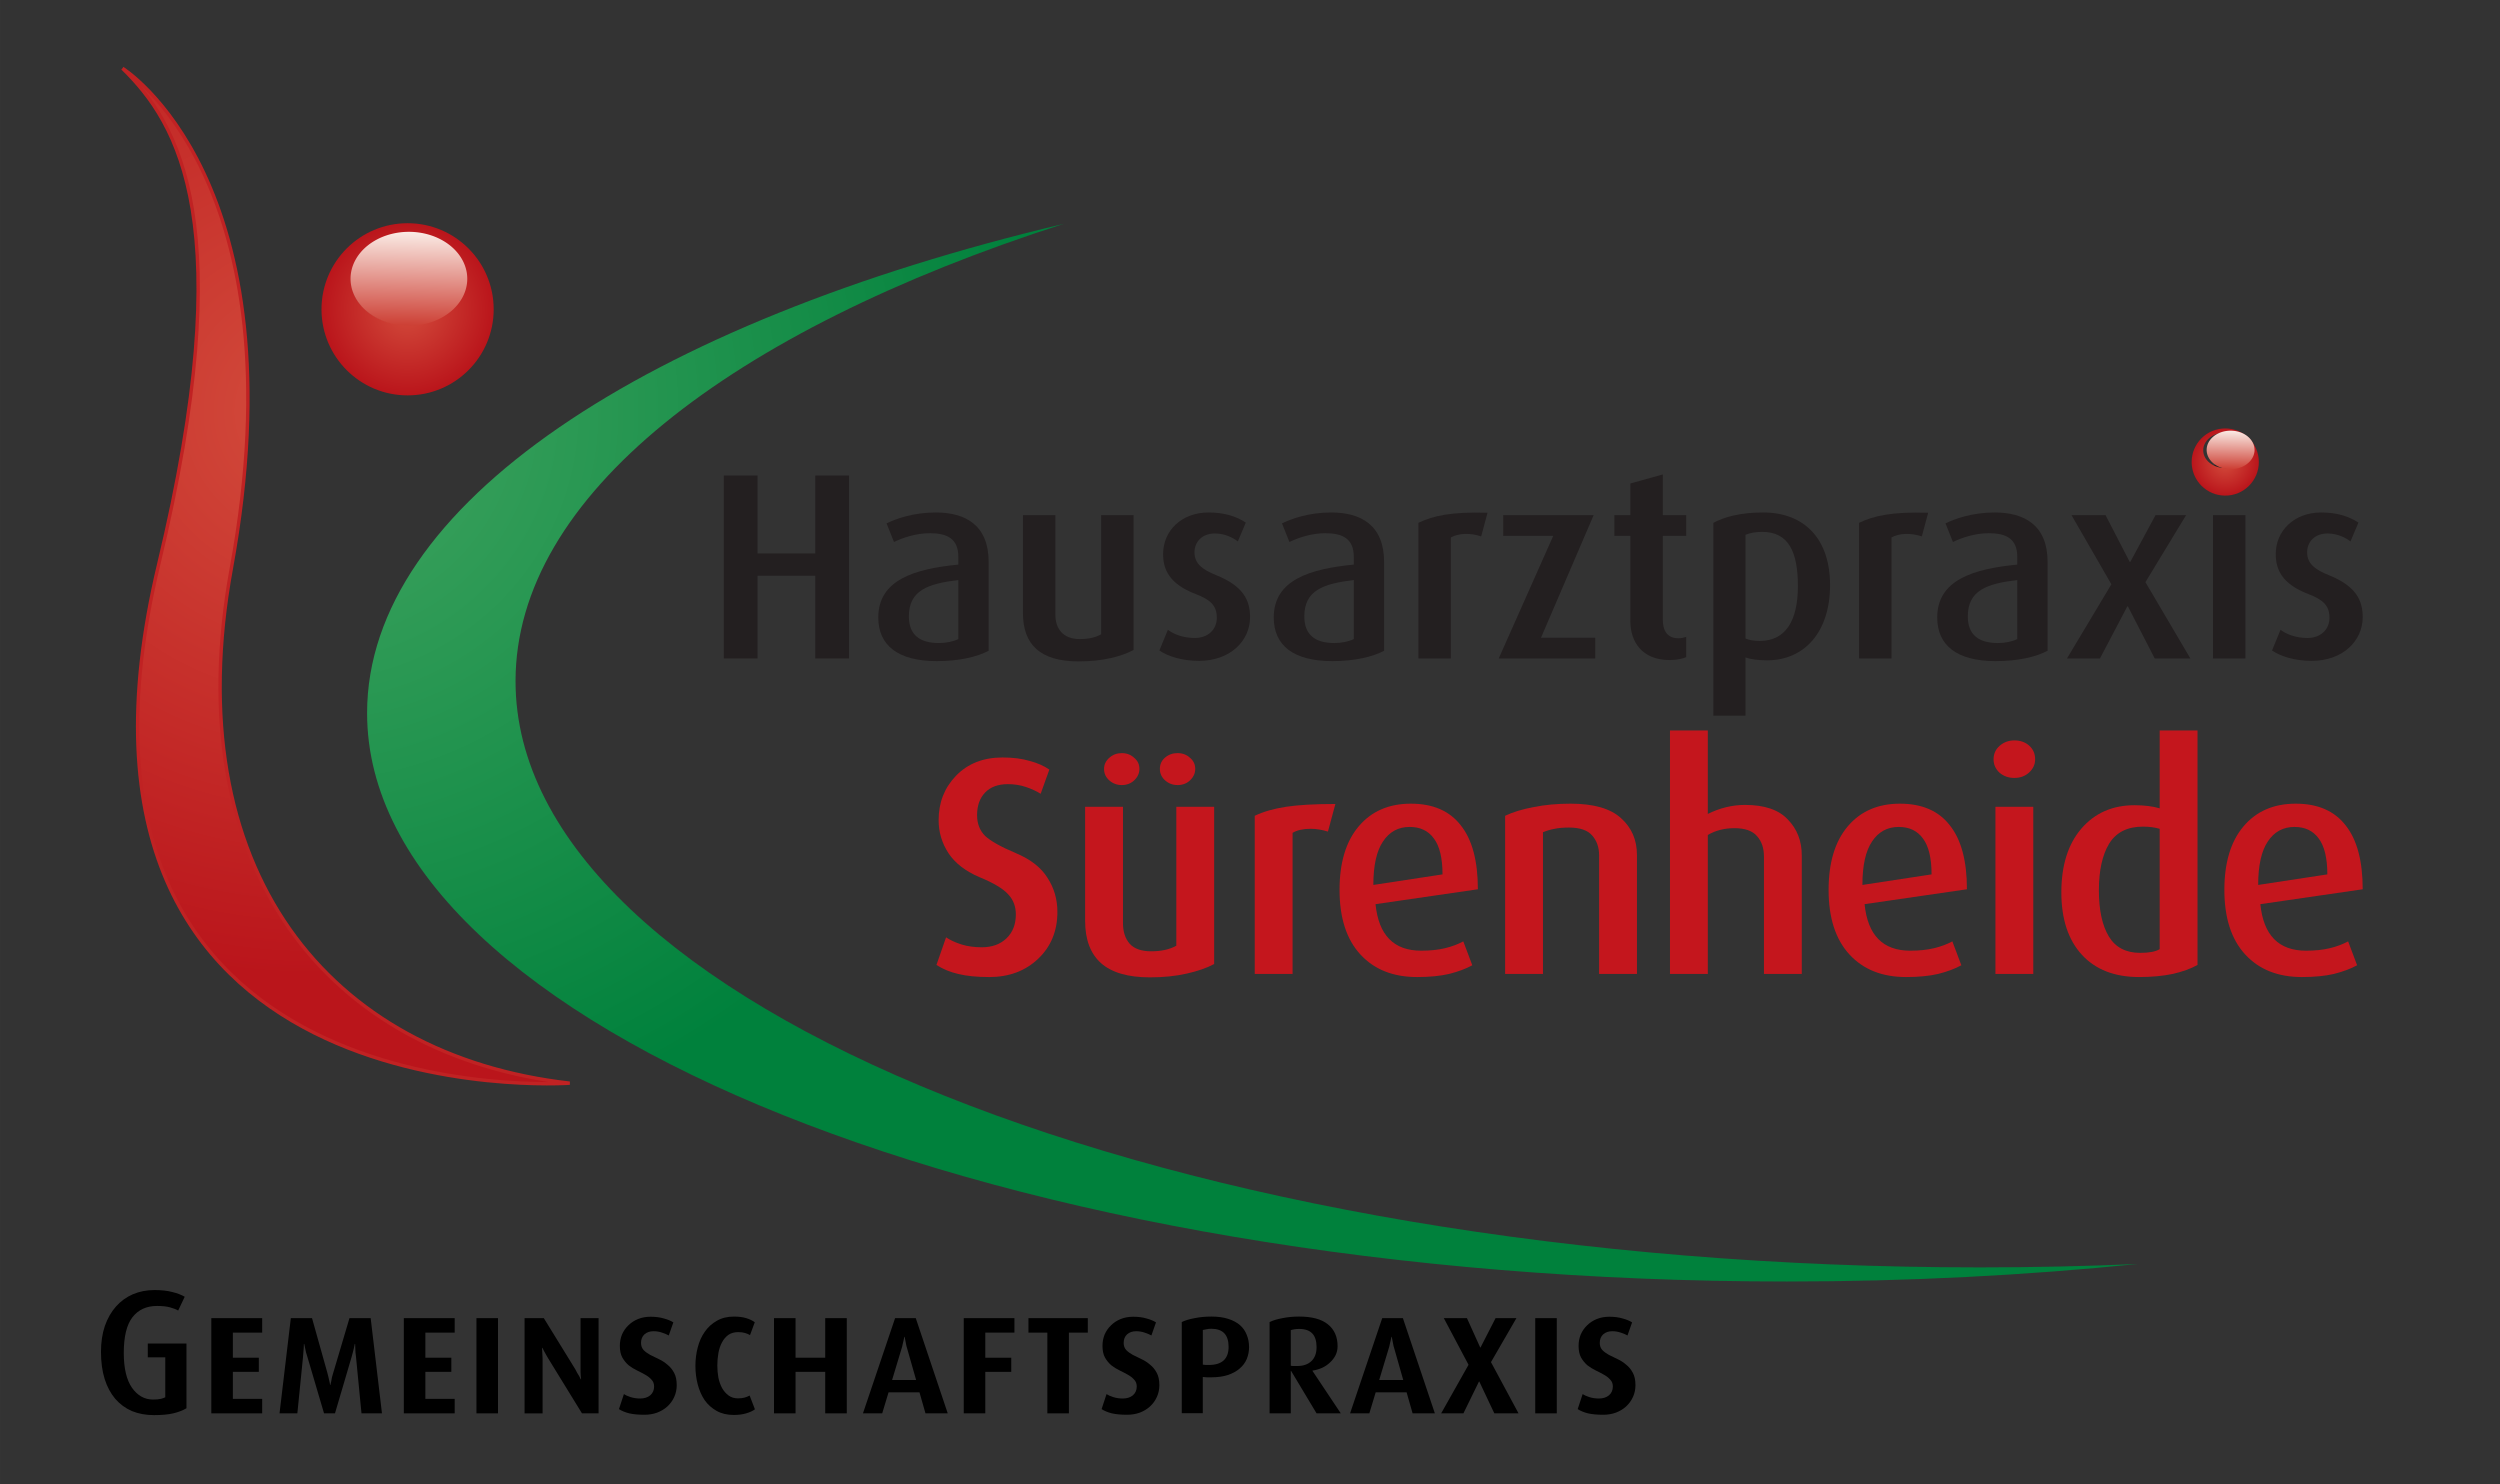 <?xml version="1.0" encoding="UTF-8" standalone="no"?>
<svg
   xmlns:dc="http://purl.org/dc/elements/1.1/"
   xmlns:cc="http://creativecommons.org/ns#"
   xmlns:rdf="http://www.w3.org/1999/02/22-rdf-syntax-ns#"
   xmlns:svg="http://www.w3.org/2000/svg"
   xmlns="http://www.w3.org/2000/svg"
   xmlns:xlink="http://www.w3.org/1999/xlink"
   xmlns:sodipodi="http://sodipodi.sourceforge.net/DTD/sodipodi-0.dtd"
   xmlns:inkscape="http://www.inkscape.org/namespaces/inkscape"
   inkscape:export-ydpi="49.781021"
   inkscape:export-xdpi="49.781021"
   inkscape:export-filename="D:\Users\avfol\Documents\Verena\Praxis\Logo\HausarztPraxisSürenheide\Webseite\LogoGP.png"
   sodipodi:docname="LogoGP-pfad.svg"
   inkscape:version="1.0beta2 (1e49a9b, 2020-01-13)"
   id="svg9703"
   version="1.1"
   viewBox="0 0 169.333 100.542"
   height="380"
   width="640">
  <rect x="0" y="0" width="169.333" height="100.542" fill="#333333" stroke="none"/>
  <defs
     id="defs9697">
    <radialGradient
       id="radialGradient4839"
       spreadMethod="pad"
       gradientTransform="matrix(9.895,0,0,-9.895,768.292,651.957)"
       gradientUnits="userSpaceOnUse"
       r="1"
       cy="0"
       cx="0"
       fy="0"
       fx="0">
      <stop
         id="stop4835"
         offset="0"
         style="stop-opacity:1;stop-color:#cd4035" />
      <stop
         id="stop4837"
         offset="1"
         style="stop-opacity:1;stop-color:#faebe5" />
    </radialGradient>
    <radialGradient
       fx="0"
       fy="0"
       cx="0"
       cy="0"
       r="1"
       gradientUnits="userSpaceOnUse"
       gradientTransform="matrix(9.895,0,0,-9.895,768.292,651.957)"
       spreadMethod="pad"
       id="radialGradient5296-4">
      <stop
         style="stop-opacity:1;stop-color:#d34c3c"
         offset="0"
         id="stop4808" />
      <stop
         style="stop-opacity:1;stop-color:#ba151b"
         offset="1"
         id="stop4810" />
    </radialGradient>
    <radialGradient
       id="radialGradient5200-5"
       spreadMethod="pad"
       gradientTransform="matrix(260.096,0,0,-260.091,198.744,667.066)"
       gradientUnits="userSpaceOnUse"
       r="1"
       cy="0"
       cx="0"
       fy="0"
       fx="0">
      <stop
         id="stop5194-6"
         offset="0"
         style="stop-opacity:1;stop-color:#43a661" />
      <stop
         id="stop5196-7"
         offset="0.834"
         style="stop-opacity:1;stop-color:#00813c" />
      <stop
         id="stop5198-7"
         offset="1"
         style="stop-opacity:1;stop-color:#00813c" />
    </radialGradient>
    <radialGradient
       id="radialGradient5220-1"
       spreadMethod="pad"
       gradientTransform="matrix(260.102,0,0,-260.097,198.742,667.068)"
       gradientUnits="userSpaceOnUse"
       r="1"
       cy="0"
       cx="0"
       fy="0"
       fx="0">
      <stop
         id="stop5214-0"
         offset="0"
         style="stop-opacity:1;stop-color:#d34c3c" />
      <stop
         id="stop5216-0"
         offset="0.638"
         style="stop-opacity:1;stop-color:#ba151b" />
      <stop
         id="stop5218-5"
         offset="1"
         style="stop-opacity:1;stop-color:#ba151b" />
    </radialGradient>
    <radialGradient
       id="radialGradient5238-0"
       spreadMethod="pad"
       gradientTransform="matrix(25.353,0,0,-25.352,227.504,697.317)"
       gradientUnits="userSpaceOnUse"
       r="1"
       cy="0"
       cx="0"
       fy="0"
       fx="0">
      <stop
         id="stop5234-8"
         offset="0"
         style="stop-opacity:1;stop-color:#d34c3c" />
      <stop
         id="stop5236-2"
         offset="1"
         style="stop-opacity:1;stop-color:#ba151b" />
    </radialGradient>
    <clipPath
       id="clipPath5248-9"
       clipPathUnits="userSpaceOnUse">
      <path
         inkscape:connector-curvature="0"
         id="path5246-1"
         d="m 210.87,719.559 h 33.266 V 692.768 h -33.266 v 26.791" />
    </clipPath>
    <clipPath
       id="clipPath5256-3"
       clipPathUnits="userSpaceOnUse">
      <path
         inkscape:connector-curvature="0"
         id="path5254-8"
         d="m 227.499,692.768 c -9.182,0 -16.628,5.997 -16.628,13.393 0,7.388 7.446,13.398 16.628,13.398 9.193,0 16.638,-6.011 16.638,-13.398 0,-7.395 -7.445,-13.393 -16.638,-13.393" />
    </clipPath>
    <radialGradient
       id="radialGradient5296-4-3"
       spreadMethod="pad"
       gradientTransform="matrix(9.895,0,0,-9.895,768.292,651.957)"
       gradientUnits="userSpaceOnUse"
       r="1"
       cy="0"
       cx="0"
       fy="0"
       fx="0">
      <stop
         id="stop5292-6"
         offset="0"
         style="stop-opacity:1;stop-color:#d34c3c" />
      <stop
         id="stop5294-4"
         offset="1"
         style="stop-opacity:1;stop-color:#ba151b" />
    </radialGradient>
    <clipPath
       id="clipPath5306-5"
       clipPathUnits="userSpaceOnUse">
      <path
         inkscape:connector-curvature="0"
         id="path5304-1"
         d="m 761.8,660.638 h 12.983 V 650.181 H 761.8 v 10.456" />
    </clipPath>
    <clipPath
       id="clipPath5314-9"
       clipPathUnits="userSpaceOnUse">
      <path
         inkscape:connector-curvature="0"
         id="path5312-4"
         d="m 768.29,650.181 c -3.584,0 -6.49,2.341 -6.49,5.227 0,2.883 2.906,5.229 6.49,5.229 3.588,0 6.494,-2.346 6.494,-5.229 0,-2.886 -2.906,-5.227 -6.494,-5.227" />
    </clipPath>
    <linearGradient
       gradientTransform="matrix(0.386,0,0,0.395,-421.386,4.398)"
       y2="61.106"
       x2="111.733"
       y1="77.125"
       x1="111.396"
       gradientUnits="userSpaceOnUse"
       id="linearGradient4833"
       xlink:href="#radialGradient4839"
       inkscape:collect="always" />
    <linearGradient
       gradientTransform="matrix(0.159,0,0,0.162,-272.515,32.098)"
       y2="61.106"
       x2="111.733"
       y1="77.125"
       x1="111.396"
       gradientUnits="userSpaceOnUse"
       id="linearGradient4833-0"
       xlink:href="#radialGradient4839-2"
       inkscape:collect="always" />
    <radialGradient
       id="radialGradient4839-2"
       spreadMethod="pad"
       gradientTransform="matrix(9.895,0,0,-9.895,768.292,651.957)"
       gradientUnits="userSpaceOnUse"
       r="1"
       cy="0"
       cx="0"
       fy="0"
       fx="0">
      <stop
         id="stop4835-6"
         offset="0"
         style="stop-opacity:1;stop-color:#cd4035" />
      <stop
         id="stop4837-0"
         offset="1"
         style="stop-opacity:1;stop-color:#faebe5" />
    </radialGradient>
    <radialGradient
       id="radialGradient5238-0-1"
       spreadMethod="pad"
       gradientTransform="matrix(25.353,0,0,-25.352,227.504,697.317)"
       gradientUnits="userSpaceOnUse"
       r="1"
       cy="0"
       cx="0"
       fy="0"
       fx="0">
      <stop
         id="stop5234-8-8"
         offset="0"
         style="stop-opacity:1;stop-color:#d34c3c" />
      <stop
         id="stop5236-2-3"
         offset="1"
         style="stop-opacity:1;stop-color:#ba151b" />
    </radialGradient>
    <radialGradient
       fx="0"
       fy="0"
       cx="0"
       cy="0"
       r="1"
       gradientUnits="userSpaceOnUse"
       gradientTransform="matrix(25.353,0,0,-25.352,227.504,697.317)"
       spreadMethod="pad"
       id="radialGradient5238-0-15">
      <stop
         style="stop-opacity:1;stop-color:#d34c3c"
         offset="0"
         id="stop5234-8-2" />
      <stop
         style="stop-opacity:1;stop-color:#ba151b"
         offset="1"
         id="stop5236-2-1" />
    </radialGradient>
    <radialGradient
       fx="0"
       fy="0"
       cx="0"
       cy="0"
       r="1"
       gradientUnits="userSpaceOnUse"
       gradientTransform="matrix(260.102,0,0,-260.097,198.742,667.068)"
       spreadMethod="pad"
       id="radialGradient5220-1-3">
      <stop
         style="stop-opacity:1;stop-color:#d34c3c"
         offset="0"
         id="stop5214-0-8" />
      <stop
         style="stop-opacity:1;stop-color:#ba151b"
         offset="0.638"
         id="stop5216-0-3" />
      <stop
         style="stop-opacity:1;stop-color:#ba151b"
         offset="1"
         id="stop5218-5-6" />
    </radialGradient>
    <radialGradient
       fx="0"
       fy="0"
       cx="0"
       cy="0"
       r="1"
       gradientUnits="userSpaceOnUse"
       gradientTransform="matrix(260.096,0,0,-260.091,198.744,667.066)"
       spreadMethod="pad"
       id="radialGradient5200-5-4">
      <stop
         style="stop-opacity:1;stop-color:#43a661"
         offset="0"
         id="stop5194-6-1" />
      <stop
         style="stop-opacity:1;stop-color:#00813c"
         offset="0.834"
         id="stop5196-7-8" />
      <stop
         style="stop-opacity:1;stop-color:#00813c"
         offset="1"
         id="stop5198-7-9" />
    </radialGradient>
    <radialGradient
       id="radialGradient5220-1-35"
       spreadMethod="pad"
       gradientTransform="matrix(260.102,0,0,-260.097,198.742,667.068)"
       gradientUnits="userSpaceOnUse"
       r="1"
       cy="0"
       cx="0"
       fy="0"
       fx="0">
      <stop
         id="stop5214-0-4"
         offset="0"
         style="stop-opacity:1;stop-color:#d34c3c" />
      <stop
         id="stop5216-0-1"
         offset="0.638"
         style="stop-opacity:1;stop-color:#ba151b" />
      <stop
         id="stop5218-5-5"
         offset="1"
         style="stop-opacity:1;stop-color:#ba151b" />
    </radialGradient>
    <radialGradient
       fx="0"
       fy="0"
       cx="0"
       cy="0"
       r="1"
       gradientUnits="userSpaceOnUse"
       gradientTransform="matrix(9.895,0,0,-9.895,768.292,651.957)"
       spreadMethod="pad"
       id="radialGradient5296-4-3-7">
      <stop
         style="stop-opacity:1;stop-color:#d34c3c"
         offset="0"
         id="stop5292-6-6" />
      <stop
         style="stop-opacity:1;stop-color:#ba151b"
         offset="1"
         id="stop5294-4-3" />
    </radialGradient>
  </defs>
  <sodipodi:namedview
     inkscape:document-rotation="0"
     inkscape:guide-bbox="true"
     showguides="true"
     units="px"
     inkscape:pagecheckerboard="true"
     inkscape:window-maximized="1"
     inkscape:window-y="-8"
     inkscape:window-x="54"
     inkscape:window-height="1177"
     inkscape:window-width="1858"
     fit-margin-bottom="0"
     fit-margin-right="0"
     fit-margin-left="0"
     fit-margin-top="0"
     showgrid="false"
     inkscape:current-layer="layer1"
     inkscape:document-units="px"
     inkscape:cy="413.36527"
     inkscape:cx="244.0946"
     inkscape:zoom="0.98994949"
     inkscape:pageshadow="2"
     inkscape:pageopacity="0.0"
     borderopacity="1.0"
     bordercolor="#666666"
     pagecolor="#ffffff"
     id="base" />
  <g
     sodipodi:insensitive="true"
     style="display:none"
     inkscape:label="Ebene 2"
     id="layer3"
     inkscape:groupmode="layer">
    <g
       id="g5224-8-1"
       transform="matrix(0.23,0,0,-0.23,-24.719,181.334)"
       style="fill:#fefffe;fill-opacity:1">
      <g
         id="g5226-5-5"
         style="fill:#fefffe;fill-opacity:1">
        <g
           id="g5232-4-7"
           style="fill:#fefffe;fill-opacity:1">
          <path
             d="m 227.509,671.966 c -14.01,0 -25.359,11.347 -25.359,25.346 0,14.007 11.349,25.358 25.359,25.358 13.999,0 25.349,-11.352 25.349,-25.358 0,-13.999 -11.349,-25.346 -25.349,-25.346 m -16.639,34.194 c 0,-7.395 7.446,-13.393 16.628,-13.393 9.193,0 16.638,5.997 16.638,13.393 0,7.388 -7.445,13.398 -16.638,13.398 -9.182,0 -16.628,-6.011 -16.628,-13.398"
             style="fill:#fefffe;fill-opacity:1;stroke:none"
             id="path5240-3-9"
             inkscape:connector-curvature="0" />
        </g>
      </g>
    </g>
    <g
       id="g5204-4-5"
       transform="matrix(0.23,0,0,-0.23,-24.607,181.334)">
      <g
         id="g5206-0-8">
        <g
           id="g5212-6-6">
          <path
             d="m 143.062,768.29 c 0,0 52.933,-32.794 32.062,-147.238 -16.237,-88.889 28.641,-143.541 99.639,-151.635 0,0 -160.416,-11.394 -121.018,152.878 23.948,99.842 6.029,129.6 -10.683,145.994"
             style="fill:url(#radialGradient5220-1-3);stroke:none"
             id="path5222-9-0"
             inkscape:connector-curvature="0" />
        </g>
      </g>
    </g>
    <g
       transform="matrix(0.23,0,0,-0.23,-24.607,181.334)"
       id="g5204-4"
       style="fill:#fefffe;fill-opacity:1;stroke:#ffffff;stroke-opacity:1">
      <g
         style="fill:#fefffe;fill-opacity:1;stroke:#ffffff;stroke-opacity:1"
         id="g5206-0">
        <g
           style="fill:#fefffe;fill-opacity:1;stroke:#ffffff;stroke-opacity:1"
           id="g5212-6">
          <path
             inkscape:connector-curvature="0"
             id="path5222-9"
             style="fill:#fefffe;fill-opacity:1;stroke:#ffffff;stroke-opacity:1"
             d="m 143.062,768.29 c 0,0 52.933,-32.794 32.062,-147.238 -16.237,-88.889 28.641,-143.541 99.639,-151.635 0,0 -160.416,-11.394 -121.018,152.878 23.948,99.842 6.029,129.6 -10.683,145.994" />
        </g>
      </g>
    </g>
    <g
       style="display:inline;fill:#fefffe;fill-opacity:1"
       id="g5184-1-6"
       transform="matrix(0.23,0,0,-0.23,-24.607,181.334)">
      <g
         style="fill:#fefffe;fill-opacity:1"
         id="g5186-8-4">
        <g
           style="fill:#fefffe;fill-opacity:1"
           id="g5192-2-0">
          <path
             d="m 690.005,415.164 c -238.132,0 -431.192,77.304 -431.192,172.646 0,54.482 63.033,103.053 161.463,134.687 C 297.447,693.337 215.097,639.726 215.097,578.42 c 0,-92.465 187.181,-167.41 418.089,-167.41 35.666,0 70.268,1.792 103.323,5.158 -15.275,-0.666 -30.787,-1.005 -46.503,-1.005"
             style="fill:#fefffe;fill-opacity:1;stroke:none"
             id="path5202-5-6"
             inkscape:connector-curvature="0" />
        </g>
      </g>
    </g>
    <g
       style="display:inline;fill:#ffffff;fill-opacity:1"
       id="g5284-7-6"
       transform="matrix(0.23,0,0,-0.23,-25.983,181.245)">
      <g
         style="fill:#ffffff;fill-opacity:1"
         id="g5290-0-7">
        <path
           inkscape:connector-curvature="0"
           id="path5298-3-8"
           style="fill:#ffffff;fill-opacity:1;stroke:none"
           d="m 768.294,642.062 c -5.468,0 -9.897,4.428 -9.897,9.892 0,5.467 4.429,9.897 9.897,9.897 5.464,0 9.893,-4.431 9.893,-9.897 0,-5.464 -4.429,-9.892 -9.893,-9.892 M 761.8,655.408 c 0,-2.886 2.906,-5.227 6.49,-5.227 3.588,0 6.494,2.341 6.494,5.227 0,2.883 -2.906,5.229 -6.494,5.229 -3.584,0 -6.49,-2.346 -6.49,-5.229" />
      </g>
    </g>
  </g>
  <g
     sodipodi:insensitive="true"
     style="display:inline"
     transform="translate(405.869,-12.832)"
     id="layer1"
     inkscape:groupmode="layer"
     inkscape:label="Ebene 1">
    <g
       style="font-variant:normal;font-weight:500;font-size:55.423px;font-family:Dax;-inkscape-font-specification:Dax-Medium;writing-mode:lr-tb;fill:#231f20;fill-opacity:1;fill-rule:nonzero;stroke:none;stroke-width:0.709"
       id="text5162-4"
       aria-label="Hausarztpraxis"
       transform="matrix(0.325,0,0,0.325,-403.009,10.447)">
      <path
         inkscape:connector-curvature="0"
         id="path974"
         style="stroke-width:0.709"
         d="m 168.147,144.571 v -38.131 h -7.039 v 16.239 H 149.081 v -16.239 h -7.039 v 38.131 h 7.039 v -17.237 h 12.027 v 17.237 z" />
      <path
         inkscape:connector-curvature="0"
         id="path976"
         style="stroke-width:0.709"
         d="m 197.244,142.963 v -18.511 c 0,-7.704 -4.877,-10.309 -11.029,-10.309 -4.711,0 -8.313,1.33 -10.253,2.272 l 1.552,3.88 c 1.829,-0.887 4.6,-1.829 7.482,-1.829 3.492,0 5.93,1.053 5.93,4.933 v 1.607 c -9.089,0.887 -16.682,3.159 -16.682,11.029 0,5.764 4.046,9.089 12.193,9.089 4.656,0 8.424,-0.887 10.808,-2.162 z m -6.318,-2.439 c -0.998,0.499 -2.494,0.831 -4.046,0.831 -3.935,0 -6.263,-1.663 -6.263,-5.542 0,-5.431 3.935,-6.817 10.309,-7.593 z" />
      <path
         inkscape:connector-curvature="0"
         id="path978"
         style="stroke-width:0.709"
         d="m 227.449,142.797 v -28.1 h -6.762 v 24.83 c -1.164,0.665 -2.549,0.998 -4.489,0.998 -3.492,0 -5.044,-2.217 -5.044,-5.044 v -20.784 h -6.762 v 20.396 c 0,6.595 3.603,10.087 11.583,10.087 5.21,0 8.979,-1.053 11.473,-2.383 z" />
      <path
         inkscape:connector-curvature="0"
         id="path980"
         style="stroke-width:0.709"
         d="m 251.725,135.98 c 0,-3.492 -1.33,-6.485 -7.15,-8.812 -2.605,-1.053 -4.434,-2.272 -4.434,-4.711 0,-2.106 1.496,-3.935 4.268,-3.935 2.106,0 3.88,0.942 4.766,1.663 l 1.663,-3.935 c -1.94,-1.275 -4.434,-2.106 -7.759,-2.106 -5.709,0 -9.477,3.88 -9.477,8.646 0,3.104 1.164,6.207 6.817,8.369 3.048,1.164 4.378,2.383 4.378,4.933 0,2.439 -1.829,4.212 -4.6,4.212 -2.439,0 -4.489,-0.831 -5.598,-1.718 l -1.774,4.323 c 1.774,1.219 4.766,2.162 8.258,2.162 6.54,0 10.641,-4.212 10.641,-9.089 z" />
      <path
         inkscape:connector-curvature="0"
         id="path982"
         style="stroke-width:0.709"
         d="m 279.66,142.963 v -18.511 c 0,-7.704 -4.877,-10.309 -11.029,-10.309 -4.711,0 -8.313,1.33 -10.253,2.272 l 1.552,3.88 c 1.829,-0.887 4.6,-1.829 7.482,-1.829 3.492,0 5.93,1.053 5.93,4.933 v 1.607 c -9.089,0.887 -16.682,3.159 -16.682,11.029 0,5.764 4.046,9.089 12.193,9.089 4.656,0 8.424,-0.887 10.808,-2.162 z m -6.318,-2.439 c -0.998,0.499 -2.494,0.831 -4.046,0.831 -3.935,0 -6.263,-1.663 -6.263,-5.542 0,-5.431 3.935,-6.817 10.309,-7.593 z" />
      <path
         inkscape:connector-curvature="0"
         id="path984"
         style="stroke-width:0.709"
         d="m 301.22,114.199 c -7.538,-0.222 -11.306,0.61 -14.41,2.106 v 28.266 h 6.762 v -25.218 c 1.552,-0.887 4.046,-0.998 6.318,-0.222 z" />
      <path
         inkscape:connector-curvature="0"
         id="path986"
         style="stroke-width:0.709"
         d="m 323.666,144.571 v -4.323 h -11.306 l 10.974,-25.55 h -18.844 v 4.323 h 10.42 l -11.362,25.55 z" />
      <path
         inkscape:connector-curvature="0"
         id="path988"
         style="stroke-width:0.709"
         d="m 342.621,144.293 v -4.212 c -0.554,0.166 -0.998,0.277 -1.607,0.277 -2.328,0 -3.27,-1.552 -3.27,-3.88 V 119.02 h 4.877 v -4.323 h -4.877 v -8.48 l -6.762,1.884 v 6.595 h -3.325 v 4.323 h 3.325 v 17.791 c 0,4.157 2.328,8.092 8.203,8.092 1.607,0 2.827,-0.333 3.436,-0.61 z" />
      <path
         inkscape:connector-curvature="0"
         id="path990"
         style="stroke-width:0.709"
         d="m 372.605,129.274 c 0,-9.533 -5.265,-15.131 -13.967,-15.131 -4.766,0 -8.092,0.942 -10.364,2.162 v 40.182 h 6.706 v -12.138 c 0.998,0.388 2.771,0.61 4.489,0.61 7.815,0 13.135,-5.93 13.135,-15.685 z m -6.706,0.222 c 0,7.26 -2.605,11.417 -7.926,11.417 -1.219,0 -2.217,-0.166 -2.993,-0.499 v -21.615 c 0.942,-0.388 1.995,-0.61 3.492,-0.61 5.487,0 7.427,4.157 7.427,11.306 z" />
      <path
         inkscape:connector-curvature="0"
         id="path992"
         style="stroke-width:0.709"
         d="m 393.056,114.199 c -7.538,-0.222 -11.306,0.61 -14.41,2.106 v 28.266 h 6.762 v -25.218 c 1.552,-0.887 4.046,-0.998 6.318,-0.222 z" />
      <path
         inkscape:connector-curvature="0"
         id="path994"
         style="stroke-width:0.709"
         d="m 417.939,142.963 v -18.511 c 0,-7.704 -4.877,-10.309 -11.029,-10.309 -4.711,0 -8.313,1.33 -10.253,2.272 l 1.552,3.88 c 1.829,-0.887 4.6,-1.829 7.482,-1.829 3.492,0 5.93,1.053 5.93,4.933 v 1.607 c -9.089,0.887 -16.682,3.159 -16.682,11.029 0,5.764 4.046,9.089 12.193,9.089 4.656,0 8.424,-0.887 10.808,-2.162 z m -6.318,-2.439 c -0.998,0.499 -2.494,0.831 -4.046,0.831 -3.935,0 -6.263,-1.663 -6.263,-5.542 0,-5.431 3.935,-6.817 10.309,-7.593 z" />
      <path
         inkscape:connector-curvature="0"
         id="path996"
         style="stroke-width:0.709"
         d="m 447.697,144.571 -9.367,-15.906 8.48,-13.967 h -6.374 l -5.265,9.755 h -0.111 l -5.044,-9.755 h -7.094 l 8.313,14.41 -9.256,15.463 h 6.872 l 5.709,-10.863 h 0.111 l 5.598,10.863 z" />
      <path
         inkscape:connector-curvature="0"
         id="path998"
         style="stroke-width:0.709"
         d="m 459.502,106.218 c 0,-1.884 -1.607,-3.381 -3.713,-3.381 -2.051,0 -3.713,1.496 -3.713,3.381 0,1.829 1.663,3.325 3.713,3.325 2.106,0 3.713,-1.496 3.713,-3.325 z m -0.333,38.353 v -29.873 h -6.762 v 29.873 z" />
      <path
         inkscape:connector-curvature="0"
         id="path1000"
         style="stroke-width:0.709"
         d="m 483.611,135.98 c 0,-3.492 -1.33,-6.485 -7.15,-8.812 -2.605,-1.053 -4.434,-2.272 -4.434,-4.711 0,-2.106 1.496,-3.935 4.268,-3.935 2.106,0 3.88,0.942 4.766,1.663 l 1.663,-3.935 c -1.94,-1.275 -4.434,-2.106 -7.759,-2.106 -5.709,0 -9.477,3.88 -9.477,8.646 0,3.104 1.164,6.207 6.817,8.369 3.048,1.164 4.378,2.383 4.378,4.933 0,2.439 -1.829,4.212 -4.6,4.212 -2.439,0 -4.489,-0.831 -5.598,-1.718 l -1.774,4.323 c 1.774,1.219 4.766,2.162 8.258,2.162 6.54,0 10.641,-4.212 10.641,-9.089 z" />
    </g>
    <g
       transform="matrix(0.23,0,0,-0.23,-430.477,194.165)"
       id="g5184-1">
      <g
         id="g5186-8">
        <g
           id="g5192-2">
          <path
             inkscape:connector-curvature="0"
             id="path5202-5"
             style="fill:url(#radialGradient5200-5);stroke:none"
             d="m 690.005,415.164 c -238.132,0 -431.192,77.304 -431.192,172.646 0,54.482 63.033,103.053 161.463,134.687 C 297.447,693.337 215.097,639.726 215.097,578.42 c 0,-92.465 187.181,-167.41 418.089,-167.41 35.666,0 70.268,1.792 103.323,5.158 -15.275,-0.666 -30.787,-1.005 -46.503,-1.005" />
        </g>
      </g>
    </g>
    <g
       transform="matrix(0.23,0,0,-0.23,-430.588,194.165)"
       id="g5224-8">
      <g
         id="g5226-5">
        <g
           id="g5232-4">
          <path
             inkscape:connector-curvature="0"
             id="path5240-3"
             style="fill:url(#radialGradient5238-0);stroke:none"
             d="m 227.509,671.966 c -14.01,0 -25.359,11.347 -25.359,25.346 0,14.007 11.349,25.358 25.359,25.358 13.999,0 25.349,-11.352 25.349,-25.358 0,-13.999 -11.349,-25.346 -25.349,-25.346 m -16.639,34.194 c 0,-7.395 7.446,-13.393 16.628,-13.393 9.193,0 16.638,5.997 16.638,13.393 0,7.388 -7.445,13.398 -16.638,13.398 -9.182,0 -16.628,-6.011 -16.628,-13.398" />
        </g>
      </g>
    </g>
    <g
       transform="matrix(0.23,0,0,-0.23,-431.853,194.077)"
       id="g5284-7">
      <g
         id="g5290-0">
        <path
           d="m 768.294,642.062 c -5.468,0 -9.897,4.428 -9.897,9.892 0,5.467 4.429,9.897 9.897,9.897 5.464,0 9.893,-4.431 9.893,-9.897 0,-5.464 -4.429,-9.892 -9.893,-9.892 M 761.8,655.408 c 0,-2.886 2.906,-5.227 6.49,-5.227 3.588,0 6.494,2.341 6.494,5.227 0,2.883 -2.906,5.229 -6.494,5.229 -3.584,0 -6.49,-2.346 -6.49,-5.229"
           style="fill:url(#radialGradient5296-4-3);stroke:none"
           id="path5298-3"
           inkscape:connector-curvature="0" />
      </g>
    </g>
    <g
       style="font-style:normal;font-variant:normal;font-weight:normal;font-stretch:normal;font-size:64.638px;font-family:Dax-Medium;-inkscape-font-specification:'Dax-Medium, Normal';font-variant-ligatures:normal;font-variant-caps:normal;font-variant-numeric:normal;font-feature-settings:normal;text-align:start;writing-mode:lr-tb;text-anchor:start;fill:#c4161d;fill-opacity:1;fill-rule:nonzero;stroke:none;stroke-width:0.902"
       id="text5166-8"
       aria-label="Sürenheide"
       transform="matrix(0.325,0,0,0.325,-403.009,10.447)">
      <path
         inkscape:connector-curvature="0"
         id="path1003"
         style="stroke-width:0.902"
         d="m 197.354,210.966 q -3.878,0 -6.464,-0.646 -2.521,-0.582 -4.525,-1.874 l 2.004,-5.753 q 1.357,0.905 3.232,1.487 1.874,0.582 4.201,0.582 3.232,0 5.171,-1.874 1.939,-1.874 1.939,-4.977 0,-2.521 -1.616,-4.201 -1.551,-1.745 -5.947,-3.555 -4.395,-1.874 -6.464,-4.977 -2.068,-3.167 -2.068,-6.916 0,-5.494 3.62,-9.243 3.684,-3.814 9.696,-3.814 3.232,0 5.623,0.711 2.456,0.646 4.137,1.81 l -1.81,5.042 q -1.357,-0.84 -3.103,-1.422 -1.745,-0.582 -3.749,-0.582 -3.038,0 -4.719,1.745 -1.681,1.745 -1.681,4.719 0,2.65 1.681,4.331 1.745,1.616 6.334,3.555 4.654,1.939 6.658,5.171 2.068,3.167 2.068,7.11 0,5.947 -4.008,9.76 -4.008,3.814 -10.213,3.814 z" />
      <path
         inkscape:connector-curvature="0"
         id="path1005"
         style="stroke-width:0.902"
         d="m 236.615,170.955 q -1.487,0 -2.586,-0.97 -1.099,-0.97 -1.099,-2.392 0,-1.422 1.034,-2.327 1.099,-0.97 2.65,-0.97 1.551,0 2.586,0.97 1.099,0.905 1.099,2.327 0,1.357 -1.099,2.392 -1.034,0.97 -2.586,0.97 z m -11.635,0 q -1.487,0 -2.586,-0.97 -1.099,-0.97 -1.099,-2.392 0,-1.357 1.099,-2.327 1.099,-0.97 2.586,-0.97 1.551,0 2.586,0.97 1.099,0.905 1.099,2.327 0,1.357 -1.099,2.392 -1.034,0.97 -2.586,0.97 z m 5.882,40.075 q -6.852,0 -10.213,-2.973 -3.297,-2.973 -3.297,-8.791 v -23.787 h 7.886 v 24.239 q 0,2.715 1.422,4.331 1.422,1.551 4.46,1.551 3.167,0 5.236,-1.163 v -28.958 h 7.886 v 32.771 q -2.262,1.228 -5.753,2.004 -3.426,0.776 -7.627,0.776 z" />
      <path
         inkscape:connector-curvature="0"
         id="path1007"
         style="stroke-width:0.902"
         d="m 267.956,180.651 q -1.874,-0.582 -3.62,-0.582 -2.327,0 -3.749,0.84 v 29.41 h -7.886 v -32.965 q 2.715,-1.293 6.528,-1.874 3.814,-0.582 10.277,-0.582 z" />
      <path
         inkscape:connector-curvature="0"
         id="path1009"
         style="stroke-width:0.902"
         d="m 277.874,195.776 q 0.97,9.696 9.502,9.696 2.844,0 4.977,-0.517 2.133,-0.517 3.814,-1.422 l 1.874,4.977 q -2.004,1.099 -4.848,1.81 -2.779,0.646 -6.658,0.646 -7.498,0 -11.829,-4.719 -4.331,-4.719 -4.331,-13.445 0,-8.468 3.943,-13.186 4.008,-4.783 10.924,-4.783 6.916,0 10.407,4.525 3.555,4.46 3.555,13.315 z m 7.11,-16.095 q -3.555,0 -5.559,3.038 -2.004,2.973 -2.004,9.049 l 14.414,-2.198 q 0,-5.106 -1.81,-7.498 -1.745,-2.392 -5.042,-2.392 z" />
      <path
         inkscape:connector-curvature="0"
         id="path1011"
         style="stroke-width:0.902"
         d="m 324.471,210.319 v -24.692 q 0,-2.521 -1.422,-4.137 -1.422,-1.681 -4.848,-1.681 -1.81,0 -2.973,0.259 -1.163,0.194 -2.456,0.711 v 29.539 h -7.886 v -32.965 q 2.456,-1.163 5.947,-1.81 3.49,-0.711 7.692,-0.711 7.239,0 10.536,3.038 3.297,2.973 3.297,7.627 v 24.821 z" />
      <path
         inkscape:connector-curvature="0"
         id="path1013"
         style="stroke-width:0.902"
         d="m 358.825,210.319 v -24.498 q 0,-2.586 -1.422,-4.201 -1.422,-1.681 -4.719,-1.681 -3.167,0 -5.559,1.422 v 28.958 h -7.886 v -50.74 h 7.886 v 17.387 q 3.814,-1.874 7.756,-1.874 6.076,0 8.92,3.038 2.909,2.973 2.909,7.498 v 24.692 z" />
      <path
         inkscape:connector-curvature="0"
         id="path1015"
         style="stroke-width:0.902"
         d="m 379.798,195.776 q 0.97,9.696 9.502,9.696 2.844,0 4.977,-0.517 2.133,-0.517 3.814,-1.422 l 1.874,4.977 q -2.004,1.099 -4.848,1.81 -2.779,0.646 -6.658,0.646 -7.498,0 -11.829,-4.719 -4.331,-4.719 -4.331,-13.445 0,-8.468 3.943,-13.186 4.008,-4.783 10.924,-4.783 6.916,0 10.407,4.525 3.555,4.46 3.555,13.315 z m 7.11,-16.095 q -3.555,0 -5.559,3.038 -2.004,2.973 -2.004,9.049 l 14.414,-2.198 q 0,-5.106 -1.81,-7.498 -1.745,-2.392 -5.042,-2.392 z" />
      <path
         inkscape:connector-curvature="0"
         id="path1017"
         style="stroke-width:0.902"
         d="m 411.012,169.468 q -1.81,0 -3.103,-1.099 -1.228,-1.163 -1.228,-2.779 0,-1.681 1.228,-2.779 1.293,-1.163 3.103,-1.163 1.874,0 3.103,1.099 1.228,1.099 1.228,2.844 0,1.616 -1.293,2.779 -1.228,1.099 -3.038,1.099 z m -3.943,40.851 v -34.84 h 7.886 v 34.84 z" />
      <path
         inkscape:connector-curvature="0"
         id="path1019"
         style="stroke-width:0.902"
         d="m 437.032,210.966 q -7.692,0 -11.958,-4.654 -4.266,-4.654 -4.266,-12.992 0,-8.403 4.137,-13.251 4.201,-4.912 11.118,-4.912 3.038,0 5.236,0.646 v -16.224 h 7.886 v 48.866 q -2.068,1.163 -5.171,1.874 -3.103,0.646 -6.981,0.646 z m 4.266,-30.897 q -1.551,-0.452 -3.49,-0.452 -4.848,0 -7.045,3.555 -2.133,3.555 -2.133,9.696 0,6.205 2.068,9.631 2.068,3.426 6.528,3.426 2.844,0 4.072,-0.776 z" />
      <path
         inkscape:connector-curvature="0"
         id="path1021"
         style="stroke-width:0.902"
         d="m 462.281,195.776 q 0.97,9.696 9.502,9.696 2.844,0 4.977,-0.517 2.133,-0.517 3.814,-1.422 l 1.874,4.977 q -2.004,1.099 -4.848,1.81 -2.779,0.646 -6.658,0.646 -7.498,0 -11.829,-4.719 -4.331,-4.719 -4.331,-13.445 0,-8.468 3.943,-13.186 4.008,-4.783 10.924,-4.783 6.916,0 10.407,4.525 3.555,4.46 3.555,13.315 z m 7.11,-16.095 q -3.555,0 -5.559,3.038 -2.004,2.973 -2.004,9.049 l 14.414,-2.198 q 0,-5.106 -1.81,-7.498 -1.745,-2.392 -5.042,-2.392 z" />
    </g>
    <path
       inkscape:connector-curvature="0"
       d="m -374.22,31.715 a 3.953,3.181 0 0 1 -3.953,3.181 3.953,3.181 0 0 1 -3.953,-3.181 3.953,3.181 0 0 1 3.953,-3.181 3.953,3.181 0 0 1 3.953,3.181"
       style="fill:url(#linearGradient4833);fill-opacity:1;fill-rule:nonzero;stroke:none;stroke-width:0.197;stroke-linejoin:round;stroke-miterlimit:4;stroke-dasharray:none;stroke-dashoffset:0;stroke-opacity:1"
       id="path4823" />
    <path
       inkscape:connector-curvature="0"
       d="m -253.161,43.308 a 1.622,1.305 0 0 1 -1.622,1.305 1.622,1.305 0 0 1 -1.622,-1.305 1.622,1.305 0 0 1 1.622,-1.305 1.622,1.305 0 0 1 1.622,1.305"
       style="fill:url(#linearGradient4833-0);fill-opacity:1;fill-rule:nonzero;stroke:none;stroke-width:0.081;stroke-linejoin:round;stroke-miterlimit:4;stroke-dasharray:none;stroke-dashoffset:0;stroke-opacity:1"
       id="path4823-9" />
    <g
       aria-label="Gemeinschaftspraxis"
       transform="matrix(0.699,0,0,0.699,-407.932,-83.746)"
       id="text4827"
       style="font-style:normal;font-variant:normal;font-weight:normal;font-stretch:normal;font-size:10.698px;line-height:125%;font-family:Dax-MediumCaps;-inkscape-font-specification:'Dax-MediumCaps, Normal';font-variant-ligatures:normal;font-variant-caps:normal;font-variant-numeric:normal;font-feature-settings:normal;text-align:start;letter-spacing:0px;word-spacing:0px;writing-mode:lr-tb;text-anchor:start;fill:#000000;fill-opacity:1;stroke:none;stroke-width:0.201px;stroke-linecap:butt;stroke-linejoin:miter;stroke-opacity:1">
      <path
         d="m 21.021,274.625 q -0.548,0.325 -1.284,0.496 -0.719,0.171 -1.866,0.171 -1.181,0 -2.14,-0.394 -0.941,-0.411 -1.609,-1.181 -0.668,-0.787 -1.027,-1.917 -0.359,-1.147 -0.359,-2.636 0,-1.404 0.377,-2.516 0.394,-1.113 1.078,-1.883 0.685,-0.77 1.626,-1.181 0.959,-0.411 2.105,-0.411 1.01,0 1.712,0.188 0.719,0.171 1.215,0.462 l -0.633,1.335 q -0.291,-0.171 -0.787,-0.308 -0.496,-0.137 -1.267,-0.137 -1.523,0 -2.379,1.095 -0.839,1.095 -0.839,3.457 0,2.242 0.804,3.389 0.804,1.13 2.037,1.13 0.479,0 0.753,-0.069 0.274,-0.069 0.428,-0.154 v -3.868 h -1.695 v -1.335 h 3.748 v 6.265 z"
         style="font-style:normal;font-variant:normal;font-weight:normal;font-stretch:normal;font-size:17.116px;font-family:Dax-MediumCaps;-inkscape-font-specification:'Dax-MediumCaps, Normal';font-variant-ligatures:normal;font-variant-caps:normal;font-variant-numeric:normal;font-feature-settings:normal;text-align:start;writing-mode:lr-tb;text-anchor:start;stroke-width:0.201px"
         id="path1026"
         inkscape:connector-curvature="0" />
      <path
         d="m 23.427,275.121 v -9.226 h 4.929 v 1.404 h -2.841 v 2.43 h 2.516 v 1.369 h -2.516 v 2.619 h 2.841 v 1.404 z"
         style="font-style:normal;font-variant:normal;font-weight:normal;font-stretch:normal;font-size:17.116px;font-family:Dax-MediumCaps;-inkscape-font-specification:'Dax-MediumCaps, Normal';font-variant-ligatures:normal;font-variant-caps:normal;font-variant-numeric:normal;font-feature-settings:normal;text-align:start;writing-mode:lr-tb;text-anchor:start;stroke-width:0.201px"
         id="path1028"
         inkscape:connector-curvature="0" />
      <path
         d="m 37.979,275.121 -0.531,-5.46 q -0.034,-0.223 -0.051,-0.445 0,-0.223 -0.017,-0.411 -0.017,-0.205 -0.017,-0.411 h -0.034 q -0.034,0.205 -0.086,0.411 -0.034,0.188 -0.103,0.411 -0.051,0.223 -0.12,0.445 l -1.609,5.46 H 34.35 L 32.741,269.661 q -0.068,-0.223 -0.137,-0.445 -0.051,-0.223 -0.086,-0.411 -0.051,-0.205 -0.086,-0.411 h -0.034 q 0,0.205 -0.017,0.411 -0.017,0.188 -0.034,0.411 -0.017,0.223 -0.034,0.445 l -0.548,5.46 H 30.037 l 1.095,-9.226 h 2.054 l 1.489,5.306 q 0.051,0.205 0.103,0.411 0.051,0.205 0.086,0.377 0.051,0.188 0.068,0.377 h 0.034 q 0.034,-0.188 0.086,-0.377 0.034,-0.171 0.068,-0.377 0.051,-0.205 0.12,-0.411 l 1.575,-5.306 h 2.054 l 1.095,9.226 z"
         style="font-style:normal;font-variant:normal;font-weight:normal;font-stretch:normal;font-size:17.116px;font-family:Dax-MediumCaps;-inkscape-font-specification:'Dax-MediumCaps, Normal';font-variant-ligatures:normal;font-variant-caps:normal;font-variant-numeric:normal;font-feature-settings:normal;text-align:start;writing-mode:lr-tb;text-anchor:start;stroke-width:0.201px"
         id="path1030"
         inkscape:connector-curvature="0" />
      <path
         d="m 42.081,275.121 v -9.226 h 4.929 v 1.404 h -2.841 v 2.43 h 2.516 v 1.369 h -2.516 v 2.619 h 2.841 v 1.404 z"
         style="font-style:normal;font-variant:normal;font-weight:normal;font-stretch:normal;font-size:17.116px;font-family:Dax-MediumCaps;-inkscape-font-specification:'Dax-MediumCaps, Normal';font-variant-ligatures:normal;font-variant-caps:normal;font-variant-numeric:normal;font-feature-settings:normal;text-align:start;writing-mode:lr-tb;text-anchor:start;stroke-width:0.201px"
         id="path1032"
         inkscape:connector-curvature="0" />
      <path
         d="m 49.119,275.121 v -9.226 h 2.088 v 9.226 z"
         style="font-style:normal;font-variant:normal;font-weight:normal;font-stretch:normal;font-size:17.116px;font-family:Dax-MediumCaps;-inkscape-font-specification:'Dax-MediumCaps, Normal';font-variant-ligatures:normal;font-variant-caps:normal;font-variant-numeric:normal;font-feature-settings:normal;text-align:start;writing-mode:lr-tb;text-anchor:start;stroke-width:0.201px"
         id="path1034"
         inkscape:connector-curvature="0" />
      <path
         d="m 59.344,275.121 -3.303,-5.374 q -0.12,-0.188 -0.205,-0.359 -0.086,-0.171 -0.171,-0.308 -0.086,-0.171 -0.154,-0.308 h -0.034 q 0,0.154 0.017,0.342 0.017,0.154 0.017,0.342 0.017,0.188 0.017,0.377 v 5.289 H 53.782 V 265.896 H 55.647 l 3.047,4.947 q 0.103,0.188 0.188,0.359 0.103,0.171 0.188,0.308 0.086,0.171 0.154,0.308 h 0.034 q -0.017,-0.154 -0.034,-0.342 -0.017,-0.154 -0.017,-0.342 0,-0.188 0,-0.377 v -4.861 h 1.746 v 9.226 z"
         style="font-style:normal;font-variant:normal;font-weight:normal;font-stretch:normal;font-size:17.116px;font-family:Dax-MediumCaps;-inkscape-font-specification:'Dax-MediumCaps, Normal';font-variant-ligatures:normal;font-variant-caps:normal;font-variant-numeric:normal;font-feature-settings:normal;text-align:start;writing-mode:lr-tb;text-anchor:start;stroke-width:0.201px"
         id="path1036"
         inkscape:connector-curvature="0" />
      <path
         d="m 68.526,272.383 q 0,0.616 -0.24,1.147 -0.24,0.531 -0.668,0.924 -0.411,0.377 -0.993,0.599 -0.565,0.205 -1.232,0.205 -0.873,0 -1.472,-0.137 -0.599,-0.154 -0.993,-0.411 l 0.479,-1.455 q 0.223,0.154 0.65,0.291 0.428,0.137 0.924,0.137 0.599,0 0.976,-0.308 0.377,-0.325 0.377,-0.856 0,-0.411 -0.257,-0.668 -0.24,-0.274 -0.616,-0.479 -0.359,-0.205 -0.787,-0.411 -0.428,-0.205 -0.804,-0.496 -0.359,-0.308 -0.616,-0.753 -0.24,-0.445 -0.24,-1.13 0,-0.582 0.205,-1.095 0.223,-0.513 0.616,-0.89 0.394,-0.394 0.941,-0.616 0.548,-0.223 1.215,-0.223 0.736,0 1.301,0.171 0.565,0.154 0.907,0.377 l -0.445,1.267 q -0.24,-0.137 -0.65,-0.274 -0.394,-0.137 -0.822,-0.137 -0.548,0 -0.89,0.308 -0.325,0.308 -0.325,0.822 0,0.428 0.257,0.702 0.257,0.257 0.633,0.462 0.394,0.205 0.839,0.411 0.445,0.205 0.822,0.531 0.394,0.308 0.65,0.787 0.257,0.462 0.257,1.198 z"
         style="font-style:normal;font-variant:normal;font-weight:normal;font-stretch:normal;font-size:17.116px;font-family:Dax-MediumCaps;-inkscape-font-specification:'Dax-MediumCaps, Normal';font-variant-ligatures:normal;font-variant-caps:normal;font-variant-numeric:normal;font-feature-settings:normal;text-align:start;writing-mode:lr-tb;text-anchor:start;stroke-width:0.201px"
         id="path1038"
         inkscape:connector-curvature="0" />
      <path
         d="m 76.106,274.728 q -0.325,0.24 -0.856,0.394 -0.513,0.154 -1.198,0.154 -0.959,0 -1.66,-0.394 -0.702,-0.394 -1.164,-1.044 -0.445,-0.668 -0.668,-1.523 -0.223,-0.856 -0.223,-1.797 0,-0.924 0.223,-1.78 0.223,-0.873 0.685,-1.523 0.462,-0.668 1.164,-1.061 0.702,-0.411 1.66,-0.411 0.702,0 1.198,0.154 0.496,0.154 0.822,0.394 l -0.462,1.249 q -0.188,-0.12 -0.479,-0.205 -0.274,-0.086 -0.668,-0.086 -0.565,0 -0.959,0.274 -0.377,0.274 -0.616,0.736 -0.24,0.445 -0.342,1.027 -0.103,0.582 -0.103,1.198 0,0.599 0.103,1.181 0.12,0.565 0.359,1.01 0.257,0.445 0.633,0.719 0.377,0.274 0.907,0.274 0.359,0 0.616,-0.069 0.274,-0.069 0.513,-0.205 l 0.513,1.335 z"
         style="font-style:normal;font-variant:normal;font-weight:normal;font-stretch:normal;font-size:17.116px;font-family:Dax-MediumCaps;-inkscape-font-specification:'Dax-MediumCaps, Normal';font-variant-ligatures:normal;font-variant-caps:normal;font-variant-numeric:normal;font-feature-settings:normal;text-align:start;writing-mode:lr-tb;text-anchor:start;stroke-width:0.201px"
         id="path1040"
         inkscape:connector-curvature="0" />
      <path
         d="m 82.915,275.121 v -4.022 h -2.876 v 4.022 H 77.952 v -9.226 h 2.088 v 3.834 h 2.876 v -3.834 h 2.088 v 9.226 z"
         style="font-style:normal;font-variant:normal;font-weight:normal;font-stretch:normal;font-size:17.116px;font-family:Dax-MediumCaps;-inkscape-font-specification:'Dax-MediumCaps, Normal';font-variant-ligatures:normal;font-variant-caps:normal;font-variant-numeric:normal;font-feature-settings:normal;text-align:start;writing-mode:lr-tb;text-anchor:start;stroke-width:0.201px"
         id="path1042"
         inkscape:connector-curvature="0" />
      <path
         d="m 92.63,275.121 -0.582,-2.037 h -2.995 l -0.616,2.037 h -1.866 l 3.115,-9.226 h 2.003 l 3.098,9.226 z m -1.78,-6.299 q -0.068,-0.205 -0.103,-0.411 -0.034,-0.205 -0.068,-0.359 -0.034,-0.188 -0.068,-0.342 h -0.034 q -0.034,0.154 -0.068,0.342 -0.034,0.154 -0.086,0.359 -0.034,0.205 -0.103,0.411 l -0.924,3.064 h 2.328 z"
         style="font-style:normal;font-variant:normal;font-weight:normal;font-stretch:normal;font-size:17.116px;font-family:Dax-MediumCaps;-inkscape-font-specification:'Dax-MediumCaps, Normal';font-variant-ligatures:normal;font-variant-caps:normal;font-variant-numeric:normal;font-feature-settings:normal;text-align:start;writing-mode:lr-tb;text-anchor:start;stroke-width:0.201px"
         id="path1044"
         inkscape:connector-curvature="0" />
      <path
         d="m 98.426,267.299 v 2.43 h 2.516 v 1.369 h -2.516 v 4.022 h -2.088 v -9.226 h 4.912 v 1.404 z"
         style="font-style:normal;font-variant:normal;font-weight:normal;font-stretch:normal;font-size:17.116px;font-family:Dax-MediumCaps;-inkscape-font-specification:'Dax-MediumCaps, Normal';font-variant-ligatures:normal;font-variant-caps:normal;font-variant-numeric:normal;font-feature-settings:normal;text-align:start;writing-mode:lr-tb;text-anchor:start;stroke-width:0.201px"
         id="path1046"
         inkscape:connector-curvature="0" />
      <path
         d="m 106.527,267.299 v 7.822 h -2.088 v -7.822 h -1.831 v -1.404 h 5.751 v 1.404 z"
         style="font-style:normal;font-variant:normal;font-weight:normal;font-stretch:normal;font-size:17.116px;font-family:Dax-MediumCaps;-inkscape-font-specification:'Dax-MediumCaps, Normal';font-variant-ligatures:normal;font-variant-caps:normal;font-variant-numeric:normal;font-feature-settings:normal;text-align:start;writing-mode:lr-tb;text-anchor:start;stroke-width:0.201px"
         id="path1048"
         inkscape:connector-curvature="0" />
      <path
         d="m 115.294,272.383 q 0,0.616 -0.24,1.147 -0.24,0.531 -0.668,0.924 -0.411,0.377 -0.993,0.599 -0.565,0.205 -1.232,0.205 -0.873,0 -1.472,-0.137 -0.599,-0.154 -0.993,-0.411 l 0.479,-1.455 q 0.223,0.154 0.65,0.291 0.428,0.137 0.924,0.137 0.599,0 0.976,-0.308 0.377,-0.325 0.377,-0.856 0,-0.411 -0.257,-0.668 -0.24,-0.274 -0.616,-0.479 -0.359,-0.205 -0.787,-0.411 -0.428,-0.205 -0.804,-0.496 -0.359,-0.308 -0.616,-0.753 -0.24,-0.445 -0.24,-1.13 0,-0.582 0.205,-1.095 0.223,-0.513 0.616,-0.89 0.394,-0.394 0.941,-0.616 0.548,-0.223 1.215,-0.223 0.736,0 1.301,0.171 0.565,0.154 0.907,0.377 l -0.445,1.267 q -0.24,-0.137 -0.65,-0.274 -0.394,-0.137 -0.822,-0.137 -0.548,0 -0.89,0.308 -0.325,0.308 -0.325,0.822 0,0.428 0.257,0.702 0.257,0.257 0.633,0.462 0.394,0.205 0.839,0.411 0.445,0.205 0.822,0.531 0.394,0.308 0.65,0.787 0.257,0.462 0.257,1.198 z"
         style="font-style:normal;font-variant:normal;font-weight:normal;font-stretch:normal;font-size:17.116px;font-family:Dax-MediumCaps;-inkscape-font-specification:'Dax-MediumCaps, Normal';font-variant-ligatures:normal;font-variant-caps:normal;font-variant-numeric:normal;font-feature-settings:normal;text-align:start;writing-mode:lr-tb;text-anchor:start;stroke-width:0.201px"
         id="path1050"
         inkscape:connector-curvature="0" />
      <path
         d="m 123.987,268.686 q 0,0.616 -0.223,1.164 -0.223,0.531 -0.685,0.924 -0.445,0.394 -1.147,0.633 -0.685,0.223 -1.626,0.223 -0.205,0 -0.411,0 -0.205,-0.017 -0.394,-0.034 v 3.509 h -2.037 v -8.832 q 0.496,-0.24 1.249,-0.377 0.753,-0.154 1.626,-0.154 0.941,0 1.626,0.223 0.702,0.223 1.147,0.616 0.445,0.394 0.65,0.941 0.223,0.531 0.223,1.164 z m -1.985,-0.017 q 0,-1.746 -1.677,-1.746 -0.24,0 -0.479,0.051 -0.24,0.034 -0.342,0.069 v 3.355 q 0.12,0.017 0.274,0.034 0.171,0 0.308,0 1.917,0 1.917,-1.763 z"
         style="font-style:normal;font-variant:normal;font-weight:normal;font-stretch:normal;font-size:17.116px;font-family:Dax-MediumCaps;-inkscape-font-specification:'Dax-MediumCaps, Normal';font-variant-ligatures:normal;font-variant-caps:normal;font-variant-numeric:normal;font-feature-settings:normal;text-align:start;writing-mode:lr-tb;text-anchor:start;stroke-width:0.201px"
         id="path1052"
         inkscape:connector-curvature="0" />
      <path
         d="m 130.527,275.121 -2.465,-4.108 h -0.034 v 4.108 h -2.054 v -8.849 q 0.496,-0.24 1.249,-0.377 0.753,-0.154 1.609,-0.154 1.866,0 2.79,0.753 0.941,0.753 0.941,2.122 0,0.479 -0.205,0.89 -0.205,0.394 -0.548,0.702 -0.325,0.308 -0.77,0.513 -0.445,0.188 -0.907,0.257 v 0.034 l 2.739,4.108 z m 0,-6.401 q 0,-0.907 -0.411,-1.335 -0.411,-0.445 -1.284,-0.445 -0.223,0 -0.445,0.034 -0.223,0.034 -0.359,0.086 v 3.44 q 0.086,0.034 0.257,0.034 0.171,0 0.359,0 0.873,0 1.369,-0.462 0.513,-0.479 0.513,-1.352 z"
         style="font-style:normal;font-variant:normal;font-weight:normal;font-stretch:normal;font-size:17.116px;font-family:Dax-MediumCaps;-inkscape-font-specification:'Dax-MediumCaps, Normal';font-variant-ligatures:normal;font-variant-caps:normal;font-variant-numeric:normal;font-feature-settings:normal;text-align:start;writing-mode:lr-tb;text-anchor:start;stroke-width:0.201px"
         id="path1054"
         inkscape:connector-curvature="0" />
      <path
         d="m 139.833,275.121 -0.582,-2.037 h -2.995 l -0.616,2.037 h -1.866 l 3.115,-9.226 h 2.003 l 3.098,9.226 z m -1.78,-6.299 q -0.069,-0.205 -0.103,-0.411 -0.034,-0.205 -0.069,-0.359 -0.034,-0.188 -0.069,-0.342 h -0.034 q -0.034,0.154 -0.069,0.342 -0.034,0.154 -0.086,0.359 -0.034,0.205 -0.103,0.411 l -0.924,3.064 h 2.328 z"
         style="font-style:normal;font-variant:normal;font-weight:normal;font-stretch:normal;font-size:17.116px;font-family:Dax-MediumCaps;-inkscape-font-specification:'Dax-MediumCaps, Normal';font-variant-ligatures:normal;font-variant-caps:normal;font-variant-numeric:normal;font-feature-settings:normal;text-align:start;writing-mode:lr-tb;text-anchor:start;stroke-width:0.201px"
         id="path1056"
         inkscape:connector-curvature="0" />
      <path
         d="m 147.752,275.121 -1.455,-3.081 h -0.034 l -1.506,3.081 h -2.157 l 2.653,-4.707 -2.396,-4.519 h 2.242 l 1.284,2.841 h 0.034 l 1.455,-2.841 h 2.02 l -2.465,4.262 2.67,4.964 z"
         style="font-style:normal;font-variant:normal;font-weight:normal;font-stretch:normal;font-size:17.116px;font-family:Dax-MediumCaps;-inkscape-font-specification:'Dax-MediumCaps, Normal';font-variant-ligatures:normal;font-variant-caps:normal;font-variant-numeric:normal;font-feature-settings:normal;text-align:start;writing-mode:lr-tb;text-anchor:start;stroke-width:0.201px"
         id="path1058"
         inkscape:connector-curvature="0" />
      <path
         d="m 151.716,275.121 v -9.226 h 2.088 v 9.226 z"
         style="font-style:normal;font-variant:normal;font-weight:normal;font-stretch:normal;font-size:17.116px;font-family:Dax-MediumCaps;-inkscape-font-specification:'Dax-MediumCaps, Normal';font-variant-ligatures:normal;font-variant-caps:normal;font-variant-numeric:normal;font-feature-settings:normal;text-align:start;writing-mode:lr-tb;text-anchor:start;stroke-width:0.201px"
         id="path1060"
         inkscape:connector-curvature="0" />
      <path
         d="m 161.428,272.383 q 0,0.616 -0.24,1.147 -0.24,0.531 -0.668,0.924 -0.411,0.377 -0.993,0.599 -0.565,0.205 -1.232,0.205 -0.873,0 -1.472,-0.137 -0.599,-0.154 -0.993,-0.411 l 0.479,-1.455 q 0.223,0.154 0.65,0.291 0.428,0.137 0.924,0.137 0.599,0 0.976,-0.308 0.377,-0.325 0.377,-0.856 0,-0.411 -0.257,-0.668 -0.24,-0.274 -0.616,-0.479 -0.359,-0.205 -0.787,-0.411 -0.428,-0.205 -0.804,-0.496 -0.359,-0.308 -0.616,-0.753 -0.24,-0.445 -0.24,-1.13 0,-0.582 0.205,-1.095 0.223,-0.513 0.616,-0.89 0.394,-0.394 0.941,-0.616 0.548,-0.223 1.215,-0.223 0.736,0 1.301,0.171 0.565,0.154 0.907,0.377 l -0.445,1.267 q -0.24,-0.137 -0.65,-0.274 -0.394,-0.137 -0.822,-0.137 -0.548,0 -0.89,0.308 -0.325,0.308 -0.325,0.822 0,0.428 0.257,0.702 0.257,0.257 0.633,0.462 0.394,0.205 0.839,0.411 0.445,0.205 0.822,0.531 0.394,0.308 0.65,0.787 0.257,0.462 0.257,1.198 z"
         style="font-style:normal;font-variant:normal;font-weight:normal;font-stretch:normal;font-size:17.116px;font-family:Dax-MediumCaps;-inkscape-font-specification:'Dax-MediumCaps, Normal';font-variant-ligatures:normal;font-variant-caps:normal;font-variant-numeric:normal;font-feature-settings:normal;text-align:start;writing-mode:lr-tb;text-anchor:start;stroke-width:0.201px"
         id="path1062"
         inkscape:connector-curvature="0" />
    </g>
    <g
       style="stroke:#c02223;stroke-opacity:1"
       transform="matrix(0.23,0,0,-0.23,-430.477,194.165)"
       id="g5204-4-2">
      <g
         style="stroke:#c02223;stroke-opacity:1"
         id="g5206-0-6">
        <g
           style="stroke:#c02223;stroke-opacity:1"
           id="g5212-6-1">
          <path
             inkscape:connector-curvature="0"
             id="path5222-9-1"
             style="fill:url(#radialGradient5220-1-35);stroke:#c02223;stroke-opacity:1"
             d="m 143.062,768.29 c 0,0 52.933,-32.794 32.062,-147.238 -16.237,-88.889 28.641,-143.541 99.639,-151.635 0,0 -160.416,-11.394 -121.018,152.878 23.948,99.842 6.029,129.6 -10.683,145.994" />
        </g>
      </g>
    </g>
  </g>
</svg>
